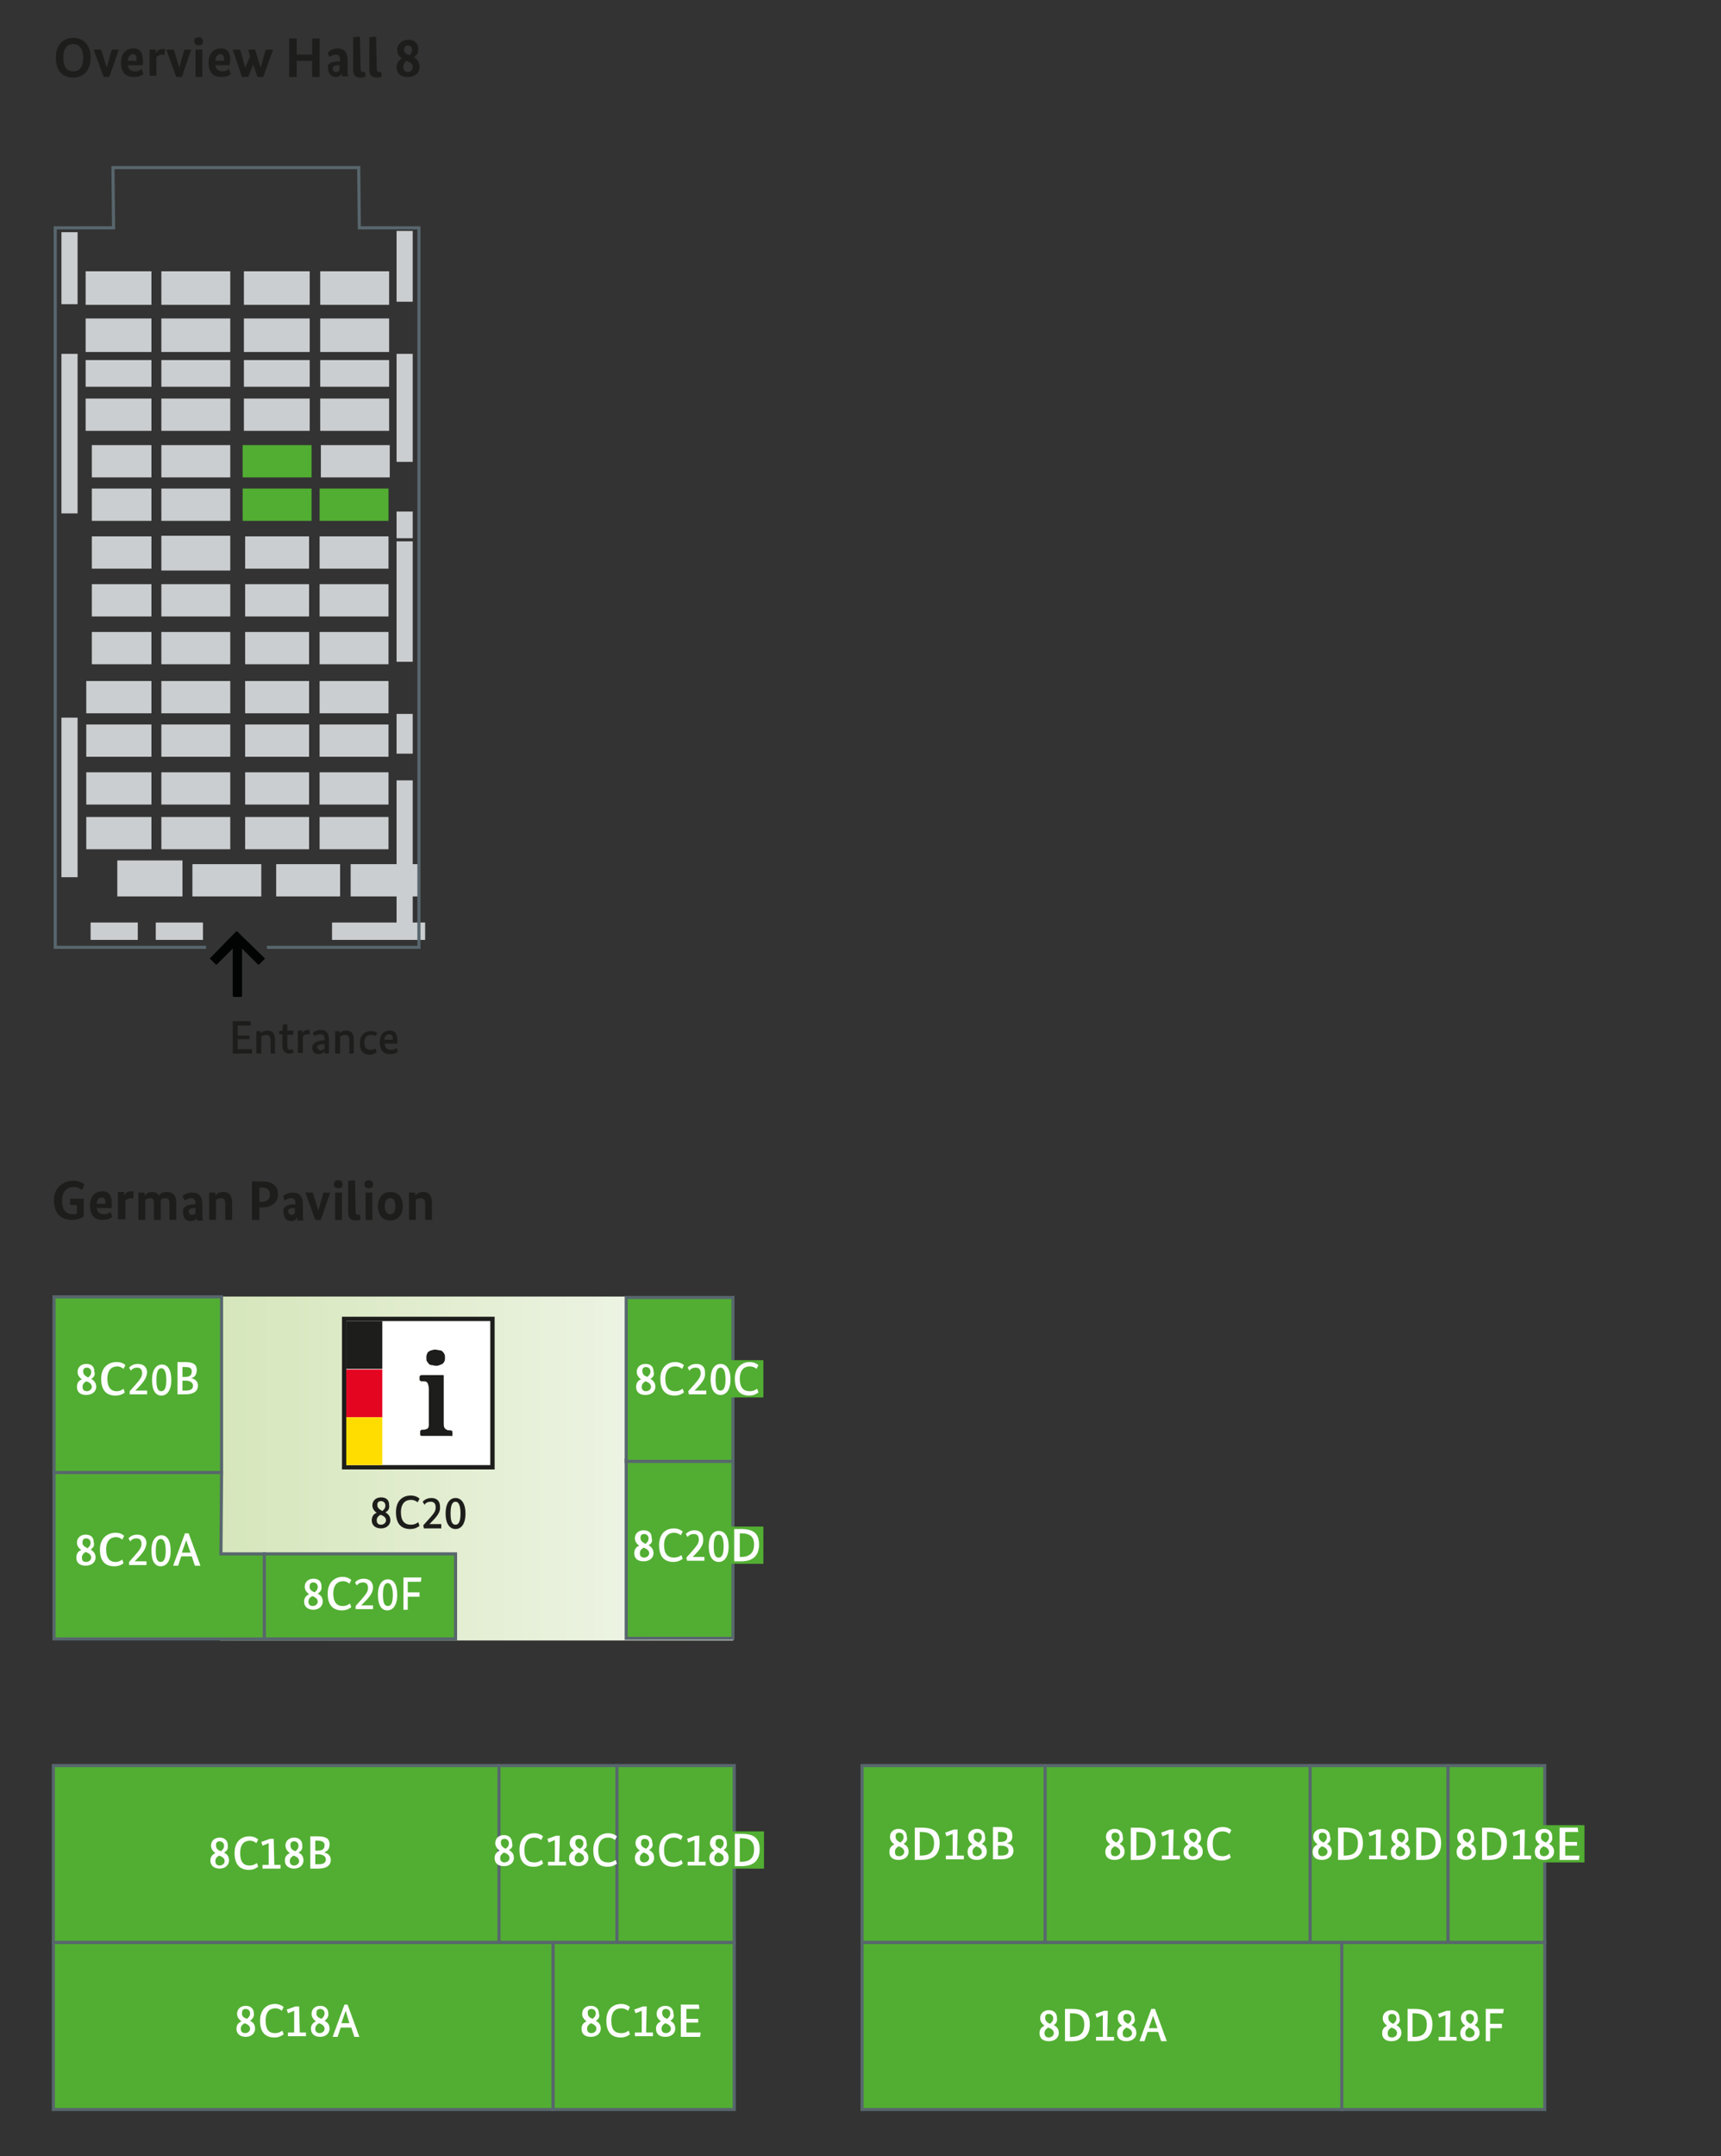 <?xml version="1.0" encoding="utf-8"?>
<!-- Generator: Adobe Illustrator 27.8.0, SVG Export Plug-In . SVG Version: 6.00 Build 0)  -->
<svg version="1.1" id="Ebene_1" xmlns="http://www.w3.org/2000/svg" xmlns:xlink="http://www.w3.org/1999/xlink" x="0px" y="0px"
	 viewBox="0 0 277.3 347.3" style="enable-background:new 0 0 277.3 347.3;" xml:space="preserve">
<rect x="0" y="0" width="277.3" height="347.3" fill="#333333" stroke="none"/>
<style type="text/css">
	.st0{fill:#52AE32;stroke:#58666D;stroke-width:0.5;}
	.st1{fill:url(#SVGID_1_);stroke:url(#SVGID_00000044152377444724092200000012219882166511304873_);stroke-width:0.5;}
	.st2{fill:#1D1D1B;}
	.st3{fill:#52AE32;}
	.st4{fill:#CBCED0;}
	.st5{fill:none;stroke:#58666D;stroke-width:0.5;}
	.st6{fill:#020303;}
	.st7{fill:#FFFFFF;}
	.st8{fill:#E40521;}
	.st9{fill:#FFDD00;}
</style>
<g id="floorplan">
	<rect x="80.2" y="284.4" class="st0" width="19.3" height="28.5"/>
	<rect x="99.4" y="284.4" class="st0" width="18.9" height="28.5"/>
	<rect x="138.9" y="284.4" class="st0" width="29.5" height="28.5"/>
	<rect x="168.4" y="284.4" class="st0" width="42.7" height="28.5"/>
	<rect x="233.3" y="284.4" class="st0" width="15.6" height="28.5"/>
	<rect x="211.1" y="284.4" class="st0" width="22.2" height="28.5"/>
	
		<linearGradient id="SVGID_1_" gradientUnits="userSpaceOnUse" x1="35.7" y1="728.41" x2="117.95" y2="728.41" gradientTransform="matrix(1 0 0 1 0 -491.89)">
		<stop  offset="0" style="stop-color:#D6E6BB"/>
		<stop  offset="0" style="stop-color:#D6E6BB"/>
		<stop  offset="1" style="stop-color:#F2F7ED"/>
	</linearGradient>
	
		<linearGradient id="SVGID_00000182488693193713303200000010712866853147469218_" gradientUnits="userSpaceOnUse" x1="35.45" y1="728.41" x2="118.2" y2="728.41" gradientTransform="matrix(1 0 0 1 0 -491.89)">
		<stop  offset="0" style="stop-color:#D6E6BB"/>
		<stop  offset="0" style="stop-color:#D6E6BB"/>
		<stop  offset="1" style="stop-color:#F2F7ED"/>
	</linearGradient>
	
		<rect x="35.7" y="209.1" style="fill:url(#SVGID_1_);stroke:url(#SVGID_00000182488693193713303200000010712866853147469218_);stroke-width:0.5;" width="82.2" height="54.9"/>
	<g>
		<path class="st2" d="M11.8,12.5c-1.7,0-2.8-1.1-2.8-3.2s1.2-3.2,2.8-3.2s2.8,1.1,2.8,3.2S13.4,12.5,11.8,12.5z M11.8,7.1
			c-1,0-1.6,0.7-1.6,2.2s0.6,2.2,1.6,2.2s1.6-0.7,1.6-2.2S12.7,7.1,11.8,7.1z"/>
		<path class="st2" d="M17.6,12.4h-0.9L15.1,8h1.2l0.9,2.9h0L18,8h1.1C19.2,8,17.6,12.4,17.6,12.4z"/>
		<path class="st2" d="M23,10.5h-2.4c0.1,0.7,0.5,1,1.2,1c0.6,0,0.9-0.3,1-0.4l0.3,0.8c-0.1,0.1-0.5,0.5-1.6,0.5c-1.2,0-2-0.7-2-2.3
			c0-1.6,0.9-2.3,2-2.3c1,0,1.5,0.6,1.5,1.8C23.1,10.1,23,10.3,23,10.5L23,10.5L23,10.5z M20.6,9.8H22V9.5c0-0.5-0.2-0.8-0.6-0.8
			C21,8.8,20.6,9.1,20.6,9.8L20.6,9.8L20.6,9.8z"/>
		<path class="st2" d="M26.5,8.9c0,0-0.1-0.1-0.3-0.1c-0.5,0-0.8,0.2-1,0.4v3h-1.1V8h1v0.6h0c0.2-0.4,0.5-0.7,1.1-0.7
			c0.2,0,0.3,0,0.4,0L26.5,8.9L26.5,8.9L26.5,8.9z"/>
		<path class="st2" d="M29.3,12.4h-0.9L26.8,8H28l0.9,2.9h0L29.7,8h1.1C30.8,8,29.3,12.4,29.3,12.4z"/>
		<path class="st2" d="M32,7.3c-0.4,0-0.7-0.2-0.7-0.7S31.6,6,32,6c0.4,0,0.7,0.2,0.7,0.7S32.4,7.3,32,7.3z M32.6,12.4h-1.1V8h1.1
			V12.4z"/>
		<path class="st2" d="M37,10.5h-2.3c0.1,0.7,0.5,1,1.2,1c0.6,0,0.9-0.3,1-0.4l0.3,0.8c-0.1,0.1-0.5,0.5-1.6,0.5c-1.2,0-2-0.7-2-2.3
			c0-1.6,0.9-2.3,2-2.3c1,0,1.5,0.6,1.5,1.8C37.1,10.1,37,10.3,37,10.5L37,10.5L37,10.5z M34.7,9.8h1.4V9.5c0-0.5-0.2-0.8-0.6-0.8
			C35,8.8,34.7,9.1,34.7,9.8L34.7,9.8L34.7,9.8z"/>
		<path class="st2" d="M42.4,12.4h-0.9l-0.7-2h0l-0.8,2H39L37.5,8h1.2l0.8,2.9h0l0.8-1.8L40,8h1.1l0.9,2.9h0L42.8,8H44L42.4,12.4
			L42.4,12.4L42.4,12.4z"/>
		<path class="st2" d="M51.5,12.4h-1.2V9.8h-2.5v2.6h-1.2V6.2h1.2v2.6h2.5V6.2h1.2V12.4z"/>
		<path class="st2" d="M54.6,9.9h0.2V9.7c0-0.6-0.2-0.9-0.7-0.9c-0.5,0-0.9,0.3-1,0.4l-0.3-0.7c0.2-0.2,0.7-0.7,1.6-0.7
			c1,0,1.6,0.6,1.6,1.8v1.5c0,0.5,0,0.9,0.1,1.2h-1c0-0.1,0-0.3,0-0.5h0c-0.2,0.3-0.4,0.6-1,0.6c-0.7,0-1.2-0.5-1.2-1.3
			C52.5,10.3,53.4,9.9,54.6,9.9L54.6,9.9L54.6,9.9z M54.1,11.6c0.3,0,0.5-0.1,0.6-0.3v-0.8h-0.2c-0.6,0-0.9,0.2-0.9,0.5
			C53.6,11.4,53.8,11.6,54.1,11.6z"/>
		<path class="st2" d="M58.1,11c0,0.4,0.1,0.6,0.4,0.6c0.2,0,0.3,0,0.3-0.1l0.1,0.8c-0.1,0.1-0.3,0.2-0.8,0.2
			c-0.7,0-1.2-0.3-1.2-1.3V6l1.1-0.1L58.1,11L58.1,11L58.1,11z"/>
		<path class="st2" d="M60.7,11c0,0.4,0.1,0.6,0.4,0.6c0.2,0,0.3,0,0.3-0.1l0.1,0.8c-0.1,0.1-0.3,0.2-0.8,0.2
			c-0.7,0-1.2-0.3-1.2-1.3V6l1.1-0.1L60.7,11L60.7,11L60.7,11z"/>
		<path class="st2" d="M66.7,9.2L66.7,9.2c0.6,0.4,0.9,0.8,0.9,1.6c0,0.9-0.7,1.6-1.9,1.6s-1.8-0.6-1.8-1.6c0-0.8,0.5-1.2,0.9-1.4v0
			C64.3,9.1,64,8.7,64,8c0-0.9,0.8-1.6,1.8-1.6S67.4,7,67.4,8C67.4,8.7,67,9,66.7,9.2L66.7,9.2L66.7,9.2z M65.7,11.6
			c0.5,0,0.8-0.3,0.8-0.8s-0.3-0.7-1-1h0c-0.3,0.2-0.5,0.5-0.5,0.9C64.9,11.2,65.2,11.6,65.7,11.6L65.7,11.6z M66,8.9
			c0.2-0.2,0.4-0.5,0.4-0.9c0-0.4-0.3-0.7-0.7-0.7S65.1,7.6,65.1,8C65.1,8.5,65.4,8.7,66,8.9z"/>
	</g>
	<rect x="39.1" y="71.7" class="st3" width="11.1" height="5.2"/>
	<rect x="51.7" y="71.7" class="st4" width="11.1" height="5.2"/>
	<rect x="39.1" y="78.7" class="st3" width="11.1" height="5.2"/>
	<rect x="26" y="78.7" class="st4" width="11.1" height="5.2"/>
	<rect x="14.8" y="78.7" class="st4" width="9.6" height="5.2"/>
	<rect x="26" y="94.1" class="st4" width="11.1" height="5.2"/>
	<rect x="14.8" y="94.1" class="st4" width="9.6" height="5.2"/>
	<rect x="51.5" y="94.1" class="st4" width="11.1" height="5.2"/>
	<rect x="39.5" y="94.1" class="st4" width="10.3" height="5.2"/>
	<rect x="51.5" y="86.4" class="st4" width="11.1" height="5.2"/>
	<rect x="39.5" y="86.4" class="st4" width="10.3" height="5.2"/>
	<rect x="51.5" y="101.8" class="st4" width="11.1" height="5.2"/>
	<rect x="39.5" y="101.8" class="st4" width="10.3" height="5.2"/>
	<rect x="51.5" y="109.7" class="st4" width="11.1" height="5.2"/>
	<rect x="39.5" y="109.7" class="st4" width="10.3" height="5.2"/>
	<rect x="51.5" y="116.7" class="st4" width="11.1" height="5.2"/>
	<rect x="39.5" y="116.7" class="st4" width="10.3" height="5.2"/>
	<rect x="51.5" y="124.4" class="st4" width="11.1" height="5.2"/>
	<rect x="39.5" y="124.4" class="st4" width="10.3" height="5.2"/>
	<rect x="51.5" y="131.6" class="st4" width="11.1" height="5.2"/>
	<rect x="39.5" y="131.6" class="st4" width="10.3" height="5.2"/>
	<rect x="56.5" y="139.2" class="st4" width="11.1" height="5.2"/>
	<rect x="44.5" y="139.2" class="st4" width="10.3" height="5.2"/>
	<rect x="26" y="101.8" class="st4" width="11.1" height="5.2"/>
	<rect x="14.8" y="101.8" class="st4" width="9.6" height="5.2"/>
	<rect x="26" y="109.7" class="st4" width="11.1" height="5.2"/>
	<rect x="13.9" y="109.7" class="st4" width="10.5" height="5.2"/>
	<rect x="26" y="116.7" class="st4" width="11.1" height="5.2"/>
	<rect x="13.9" y="116.7" class="st4" width="10.5" height="5.2"/>
	<rect x="26" y="124.4" class="st4" width="11.1" height="5.2"/>
	<rect x="13.9" y="124.4" class="st4" width="10.5" height="5.2"/>
	<rect x="26" y="131.6" class="st4" width="11.1" height="5.2"/>
	<rect x="13.9" y="131.6" class="st4" width="10.5" height="5.2"/>
	<rect x="31" y="139.2" class="st4" width="11.1" height="5.2"/>
	<rect x="18.9" y="138.6" class="st4" width="10.5" height="5.8"/>
	<rect x="26" y="86.3" class="st4" width="11.1" height="5.6"/>
	<rect x="14.8" y="86.4" class="st4" width="9.6" height="5.2"/>
	<rect x="26" y="71.7" class="st4" width="11.1" height="5.2"/>
	<rect x="14.8" y="71.7" class="st4" width="9.6" height="5.2"/>
	<rect x="26" y="64.2" class="st4" width="11.1" height="5.2"/>
	<rect x="13.8" y="64.2" class="st4" width="10.6" height="5.2"/>
	<rect x="26" y="58" class="st4" width="11.1" height="4.3"/>
	<rect x="13.8" y="58" class="st4" width="10.6" height="4.3"/>
	<rect x="26" y="51.3" class="st4" width="11.1" height="5.4"/>
	<rect x="13.8" y="51.3" class="st4" width="10.6" height="5.4"/>
	<rect x="26" y="43.7" class="st4" width="11.1" height="5.4"/>
	<rect x="13.8" y="43.7" class="st4" width="10.6" height="5.4"/>
	<rect x="51.6" y="64.2" class="st4" width="11.1" height="5.2"/>
	<rect x="39.3" y="64.2" class="st4" width="10.6" height="5.2"/>
	<rect x="51.6" y="58" class="st4" width="11.1" height="4.3"/>
	<rect x="39.3" y="58" class="st4" width="10.6" height="4.3"/>
	<rect x="51.6" y="51.3" class="st4" width="11.1" height="5.4"/>
	<rect x="39.3" y="51.3" class="st4" width="10.6" height="5.4"/>
	<rect x="51.6" y="43.7" class="st4" width="11.1" height="5.4"/>
	<rect x="63.9" y="37.2" class="st4" width="2.6" height="11.4"/>
	<rect x="63.9" y="57" class="st4" width="2.6" height="17.4"/>
	<rect x="63.9" y="82.4" class="st4" width="2.6" height="4.3"/>
	<rect x="63.9" y="87.2" class="st4" width="2.6" height="19.4"/>
	<rect x="63.9" y="115" class="st4" width="2.6" height="6.4"/>
	<rect x="63.9" y="125.7" class="st4" width="2.6" height="23.1"/>
	<rect x="9.9" y="115.6" class="st4" width="2.6" height="25.7"/>
	<rect x="9.9" y="57" class="st4" width="2.6" height="25.7"/>
	<rect x="9.9" y="37.4" class="st4" width="2.6" height="11.6"/>
	<rect x="53.5" y="148.6" class="st4" width="15" height="2.8"/>
	<rect x="25.1" y="148.6" class="st4" width="7.6" height="2.8"/>
	<rect x="14.6" y="148.6" class="st4" width="7.6" height="2.8"/>
	<rect x="39.3" y="43.7" class="st4" width="10.6" height="5.4"/>
	<rect x="51.5" y="78.7" class="st3" width="11.1" height="5.2"/>
	<polyline class="st5" points="33.2,152.6 8.9,152.6 8.9,36.7 18.3,36.7 18.2,27 57.8,27 57.9,36.7 67.5,36.7 67.5,152.6 43,152.6 	
		"/>
	<g>
		<path class="st2" d="M40.4,165.2h-2.1v1.6h1.9v0.6h-1.9v1.6h2.3l0,0.7h-3.1v-5.2h2.9L40.4,165.2L40.4,165.2L40.4,165.2z"/>
		<path class="st2" d="M43.6,169.7v-2.1c0-0.6-0.2-0.9-0.7-0.9c-0.4,0-0.7,0.2-0.8,0.3v2.7h-0.8v-3.6h0.7v0.4h0
			c0.1-0.2,0.5-0.5,1.1-0.5c0.8,0,1.2,0.5,1.2,1.4v2.3L43.6,169.7L43.6,169.7L43.6,169.7z"/>
		<path class="st2" d="M47.2,166.7h-0.9v1.7c0,0.5,0.1,0.7,0.5,0.7c0.2,0,0.3-0.1,0.4-0.1l0.1,0.6c-0.1,0-0.3,0.1-0.7,0.1
			c-0.7,0-1.1-0.4-1.1-1.3v-1.8h-0.5v-0.5l0.5-0.1l0.1-1h0.7v1h1L47.2,166.7L47.2,166.7L47.2,166.7z"/>
		<path class="st2" d="M49.9,166.7c0,0-0.1-0.1-0.3-0.1c-0.5,0-0.7,0.2-0.8,0.4v2.6H48v-3.6h0.7v0.5h0c0.1-0.3,0.4-0.6,0.9-0.6
			c0.1,0,0.2,0,0.3,0L49.9,166.7L49.9,166.7L49.9,166.7z"/>
		<path class="st2" d="M52.1,167.6h0.2v-0.2c0-0.6-0.2-0.8-0.7-0.8s-0.7,0.2-0.9,0.3l-0.3-0.5c0.2-0.2,0.6-0.5,1.3-0.5
			c0.8,0,1.3,0.5,1.3,1.5v1.4c0,0.4,0,0.7,0,0.9h-0.7c0-0.1,0-0.2,0-0.4h0c-0.1,0.2-0.4,0.5-1,0.5c-0.6,0-1-0.4-1-1.1
			C50.4,168,51.1,167.6,52.1,167.6z M51.6,169.2c0.4,0,0.6-0.2,0.7-0.3v-0.7l-0.3,0c-0.6,0-0.9,0.2-0.9,0.5
			C51.2,169,51.4,169.2,51.6,169.2L51.6,169.2L51.6,169.2z"/>
		<path class="st2" d="M56.3,169.7v-2.1c0-0.6-0.2-0.9-0.7-0.9c-0.4,0-0.7,0.2-0.8,0.3v2.7h-0.8v-3.6h0.7v0.4h0
			c0.1-0.2,0.5-0.5,1.1-0.5c0.8,0,1.2,0.5,1.2,1.4v2.3L56.3,169.7L56.3,169.7L56.3,169.7z"/>
		<path class="st2" d="M60.5,166.9c-0.1-0.1-0.3-0.2-0.7-0.2c-0.6,0-1.1,0.3-1.1,1.2c0,0.9,0.4,1.2,1,1.2c0.4,0,0.6-0.1,0.8-0.2
			l0.2,0.6c-0.2,0.1-0.5,0.4-1.1,0.4c-1,0-1.6-0.5-1.6-1.9s0.9-1.9,1.8-1.9c0.6,0,0.9,0.2,1,0.3L60.5,166.9
			C60.5,166.9,60.5,166.9,60.5,166.9z"/>
		<path class="st2" d="M64,168.1h-2c0,0.7,0.4,1,1,1c0.5,0,0.8-0.2,0.9-0.3l0.2,0.6c-0.1,0.1-0.4,0.4-1.3,0.4c-1,0-1.6-0.6-1.6-1.9
			c0-1.3,0.7-1.9,1.6-1.9c0.8,0,1.2,0.5,1.2,1.4C64.1,167.7,64,167.9,64,168.1L64,168.1L64,168.1z M61.9,167.5h1.4v-0.2
			c0-0.4-0.2-0.7-0.6-0.7C62.3,166.6,62,166.9,61.9,167.5L61.9,167.5L61.9,167.5z"/>
	</g>
	<path class="st6" d="M39.1,150.9L39.1,150.9l-0.8-0.8c-0.1-0.1-0.2-0.1-0.3,0l-0.8,0.8l-3.3,3.4c-0.1,0.1-0.1,0.2,0,0.2l0,0
		l0.8,0.8c0.1,0.1,0.2,0.1,0.3,0l0,0l2.5-2.5v7.6c0,0.1,0.1,0.2,0.2,0.2h1.1c0.1,0,0.2-0.1,0.2-0.2v-7.6l2.5,2.5
		c0.1,0.1,0.2,0.1,0.3,0l0,0l0.8-0.8c0.1-0.1,0.1-0.2,0-0.2l0,0L39.1,150.9z"/>
	<g>
		<path class="st2" d="M11.8,190.2c1.1,0,1.7,0.5,1.8,0.6l-0.4,0.9c-0.2-0.1-0.6-0.5-1.3-0.5c-1,0-1.9,0.6-1.9,2.2s0.7,2.2,1.8,2.2
			c0.2,0,0.5,0,0.6-0.1v-1.4h-1.1v-1h2.2v2.8c-0.2,0.2-0.8,0.6-1.9,0.6c-1.7,0-2.9-0.9-2.9-3.2C8.7,191.2,10.3,190.2,11.8,190.2
			L11.8,190.2L11.8,190.2z"/>
		<path class="st2" d="M18,194.6h-2.4c0.1,0.7,0.5,1,1.2,1c0.6,0,0.9-0.3,1-0.4l0.3,0.8c-0.1,0.1-0.5,0.5-1.6,0.5
			c-1.2,0-2-0.7-2-2.3c0-1.6,0.9-2.3,2-2.3c1,0,1.5,0.6,1.5,1.8C18,194.2,18,194.4,18,194.6L18,194.6L18,194.6z M15.6,193.9H17v-0.2
			c0-0.5-0.2-0.8-0.6-0.8C15.9,192.9,15.6,193.2,15.6,193.9L15.6,193.9L15.6,193.9z"/>
		<path class="st2" d="M21.5,193.1c0,0-0.1-0.1-0.3-0.1c-0.5,0-0.8,0.2-1,0.4v3H19v-4.4h1v0.6h0c0.2-0.4,0.5-0.7,1.1-0.7
			c0.2,0,0.3,0,0.4,0L21.5,193.1L21.5,193.1L21.5,193.1z"/>
		<path class="st2" d="M24.8,196.5v-2.6c0-0.7-0.2-0.9-0.6-0.9c-0.3,0-0.6,0.1-0.8,0.3v3.2h-1.1v-4.4h1v0.5h0
			c0.2-0.2,0.5-0.6,1.2-0.6c0.5,0,0.9,0.2,1.1,0.6c0.2-0.3,0.6-0.6,1.3-0.6c1,0,1.5,0.6,1.5,1.7v2.8h-1.1v-2.6
			c0-0.7-0.2-0.9-0.7-0.9c-0.3,0-0.6,0.1-0.7,0.3c0,0.1,0,0.3,0,0.4v2.8L24.8,196.5L24.8,196.5z"/>
		<path class="st2" d="M31.3,194h0.2v-0.1c0-0.6-0.2-0.9-0.7-0.9c-0.5,0-0.9,0.3-1,0.4l-0.4-0.7c0.2-0.2,0.7-0.6,1.6-0.6
			c1,0,1.6,0.6,1.6,1.8v1.5c0,0.5,0,0.9,0.1,1.2h-1c0-0.1,0-0.3,0-0.5h0c-0.1,0.3-0.4,0.6-1,0.6c-0.7,0-1.2-0.5-1.2-1.3
			C29.3,194.4,30.2,194,31.3,194L31.3,194L31.3,194z M30.9,195.7c0.3,0,0.5-0.1,0.6-0.3v-0.8h-0.2c-0.6,0-0.9,0.2-0.9,0.5
			C30.4,195.5,30.6,195.7,30.9,195.7L30.9,195.7L30.9,195.7z"/>
		<path class="st2" d="M36.3,196.5v-2.6c0-0.6-0.2-0.9-0.7-0.9c-0.4,0-0.6,0.1-0.8,0.3v3.2h-1.1v-4.4h1v0.5h0
			c0.2-0.2,0.5-0.6,1.3-0.6c0.9,0,1.4,0.6,1.4,1.7v2.8L36.3,196.5L36.3,196.5z"/>
		<path class="st2" d="M42.1,194.5h-0.3v2h-1.2v-6.2h1.6c1.8,0,2.6,0.8,2.6,2.1S43.8,194.5,42.1,194.5z M42.2,191.3h-0.4v2.3h0.3
			c0.9,0,1.4-0.4,1.4-1.2C43.5,191.7,43.1,191.3,42.2,191.3z"/>
		<path class="st2" d="M47.4,194h0.2v-0.1c0-0.6-0.2-0.9-0.7-0.9c-0.5,0-0.9,0.3-1,0.4l-0.3-0.7c0.2-0.2,0.7-0.6,1.6-0.6
			c1,0,1.6,0.6,1.6,1.8v1.5c0,0.5,0,0.9,0.1,1.2h-1c0-0.1,0-0.3,0-0.5h0c-0.2,0.3-0.4,0.6-1,0.6c-0.7,0-1.2-0.5-1.2-1.3
			C45.4,194.4,46.3,194,47.4,194L47.4,194L47.4,194z M46.9,195.7c0.3,0,0.5-0.1,0.6-0.3v-0.8h-0.2c-0.6,0-0.9,0.2-0.9,0.5
			C46.5,195.5,46.7,195.7,46.9,195.7L46.9,195.7L46.9,195.7z"/>
		<path class="st2" d="M51.7,196.5h-0.9l-1.6-4.4h1.2l0.9,2.9h0l0.8-2.9h1.1L51.7,196.5z"/>
		<path class="st2" d="M54.5,191.4c-0.4,0-0.7-0.2-0.7-0.6s0.3-0.7,0.7-0.7s0.7,0.2,0.7,0.7S54.9,191.4,54.5,191.4z M55.1,196.5
			h-1.1v-4.4h1.1V196.5z"/>
		<path class="st2" d="M57.3,195.1c0,0.4,0.1,0.6,0.4,0.6c0.2,0,0.3,0,0.3-0.1l0.1,0.8c-0.1,0.1-0.3,0.2-0.8,0.2
			c-0.7,0-1.2-0.3-1.2-1.3v-5.1l1.1-0.1L57.3,195.1L57.3,195.1L57.3,195.1z"/>
		<path class="st2" d="M59.4,191.4c-0.4,0-0.7-0.2-0.7-0.6s0.3-0.7,0.7-0.7s0.7,0.2,0.7,0.7S59.8,191.4,59.4,191.4z M60,196.5h-1.1
			v-4.4H60V196.5z"/>
		<path class="st2" d="M62.9,196.6c-1.1,0-2-0.7-2-2.3s1-2.3,2-2.3c1.1,0,2,0.7,2,2.3S63.9,196.6,62.9,196.6z M62.9,193
			c-0.5,0-0.9,0.4-0.9,1.3s0.4,1.3,0.9,1.3s0.8-0.4,0.8-1.3S63.4,193,62.9,193z"/>
		<path class="st2" d="M68.5,196.5v-2.6c0-0.6-0.2-0.9-0.7-0.9c-0.4,0-0.6,0.1-0.8,0.3v3.2h-1.1v-4.4h1v0.5h0
			c0.2-0.2,0.6-0.6,1.3-0.6c0.9,0,1.4,0.6,1.4,1.7v2.8L68.5,196.5L68.5,196.5z"/>
	</g>
	<rect x="102.1" y="295" class="st3" width="21" height="6"/>
	<rect x="234.3" y="294" class="st3" width="21" height="6"/>
	<rect x="8.7" y="208.9" class="st0" width="27" height="28.4"/>
	<polygon class="st0" points="8.7,237.2 35.7,237.2 35.6,250.3 42.6,250.3 42.6,264 8.7,264 	"/>
	<rect x="100.9" y="235.2" class="st0" width="17.2" height="28.7"/>
	<rect x="100.9" y="209" class="st0" width="17.2" height="26.4"/>
	<rect x="42.6" y="250.3" class="st0" width="30.8" height="13.7"/>
	<rect x="8.6" y="284.4" class="st0" width="71.8" height="28.5"/>
	<rect x="138.9" y="312.9" class="st0" width="77.4" height="26.9"/>
	<rect x="216.2" y="312.9" class="st0" width="32.7" height="26.9"/>
	<rect x="89.1" y="312.9" class="st0" width="29.2" height="26.9"/>
	<rect x="8.6" y="312.9" class="st0" width="80.5" height="26.9"/>
	<rect x="102" y="219.1" class="st3" width="21" height="6"/>
	<rect x="102" y="245.9" class="st3" width="21" height="6"/>
</g>
<g id="standnummern">
	<g>
		<path class="st7" d="M14.7,222.1L14.7,222.1c0.5,0.3,0.8,0.7,0.8,1.3c0,0.7-0.6,1.3-1.6,1.3s-1.5-0.5-1.5-1.3
			c0-0.7,0.4-1.1,0.8-1.2l0,0c-0.4-0.3-0.7-0.7-0.7-1.2c0-0.8,0.6-1.3,1.4-1.3s1.3,0.4,1.3,1.2C15.4,221.5,15.1,221.9,14.7,222.1
			L14.7,222.1L14.7,222.1z M14,224.1c0.4,0,0.8-0.3,0.8-0.7s-0.3-0.7-0.9-0.9c0,0,0,0,0,0c-0.3,0.2-0.6,0.4-0.6,0.9
			S13.6,224.1,14,224.1L14,224.1L14,224.1z M14.2,221.9c0.2-0.2,0.5-0.4,0.5-0.9c0-0.4-0.3-0.7-0.7-0.7c-0.4,0-0.6,0.2-0.6,0.6
			C13.4,221.4,13.7,221.6,14.2,221.9z"/>
		<path class="st7" d="M18.8,219.4c0.9,0,1.3,0.4,1.4,0.5l-0.3,0.6c-0.1-0.1-0.5-0.4-1-0.4c-0.9,0-1.6,0.6-1.6,2s0.6,2,1.5,2
			c0.6,0,1-0.3,1.1-0.4l0.2,0.6c-0.1,0.1-0.6,0.5-1.5,0.5c-1.4,0-2.3-0.8-2.3-2.7S17.5,219.4,18.8,219.4L18.8,219.4L18.8,219.4z"/>
		<path class="st7" d="M21.8,224L21.8,224l1.9,0v0.6h-2.8l0-0.5c1.6-1.8,2-2.2,2-2.9c0-0.5-0.2-0.9-0.8-0.9s-0.9,0.3-1,0.5l-0.3-0.5
			c0.2-0.2,0.6-0.6,1.4-0.6c0.9,0,1.5,0.5,1.5,1.4C23.6,222.1,23,222.8,21.8,224L21.8,224L21.8,224z"/>
		<path class="st7" d="M26,224.8c-0.9,0-1.5-0.8-1.5-2.5s0.7-2.5,1.6-2.5s1.5,0.8,1.5,2.5S26.9,224.8,26,224.8z M26,220.4
			c-0.5,0-0.8,0.5-0.8,1.9s0.3,1.8,0.8,1.8s0.8-0.5,0.8-1.8S26.5,220.4,26,220.4z"/>
		<path class="st7" d="M30.8,222L30.8,222c0.6,0.1,1.1,0.5,1.1,1.2c0,0.8-0.6,1.4-2,1.4h-1.3v-5.2h1.2c1.5,0,1.9,0.5,1.9,1.3
			C31.7,221.6,31.2,221.9,30.8,222L30.8,222L30.8,222z M29.8,220.2h-0.4v1.6h0.4c0.8,0,1.1-0.3,1.1-0.9
			C30.9,220.4,30.6,220.2,29.8,220.2z M29.9,222.4h-0.5v1.6h0.5c0.9,0,1.2-0.3,1.2-0.8S30.6,222.4,29.9,222.4L29.9,222.4L29.9,222.4
			z"/>
	</g>
	<g>
		<path class="st7" d="M14.6,249.6L14.6,249.6c0.5,0.3,0.8,0.7,0.8,1.3c0,0.7-0.6,1.3-1.6,1.3s-1.5-0.5-1.5-1.3
			c0-0.7,0.4-1.1,0.8-1.2l0,0c-0.4-0.3-0.7-0.7-0.7-1.2c0-0.8,0.6-1.3,1.4-1.3s1.3,0.4,1.3,1.2C15.3,249.1,14.9,249.4,14.6,249.6
			L14.6,249.6L14.6,249.6z M13.9,251.6c0.4,0,0.8-0.3,0.8-0.7s-0.3-0.7-0.9-0.9c0,0,0,0,0,0c-0.3,0.2-0.6,0.4-0.6,0.9
			S13.4,251.6,13.9,251.6L13.9,251.6L13.9,251.6z M14.1,249.4c0.2-0.2,0.5-0.4,0.5-0.9c0-0.4-0.3-0.7-0.7-0.7
			c-0.4,0-0.6,0.2-0.6,0.6C13.2,248.9,13.6,249.1,14.1,249.4z"/>
		<path class="st7" d="M18.6,246.9c0.9,0,1.3,0.4,1.4,0.5l-0.3,0.6c-0.1-0.1-0.5-0.4-1-0.4c-0.9,0-1.6,0.6-1.6,2s0.6,2,1.5,2
			c0.6,0,1-0.3,1.1-0.4l0.2,0.6c-0.1,0.1-0.6,0.5-1.5,0.5c-1.4,0-2.3-0.8-2.3-2.7S17.4,246.9,18.6,246.9L18.6,246.9L18.6,246.9z"/>
		<path class="st7" d="M21.7,251.5L21.7,251.5l1.9,0v0.6h-2.8l0-0.5c1.6-1.8,2-2.2,2-2.9c0-0.5-0.2-0.9-0.8-0.9s-0.9,0.3-1,0.5
			l-0.3-0.5c0.2-0.2,0.6-0.6,1.4-0.6c0.9,0,1.5,0.5,1.5,1.4C23.5,249.6,22.9,250.3,21.7,251.5L21.7,251.5L21.7,251.5z"/>
		<path class="st7" d="M25.9,252.3c-0.9,0-1.5-0.8-1.5-2.5s0.7-2.5,1.6-2.5s1.5,0.8,1.5,2.5S26.8,252.3,25.9,252.3z M25.9,247.9
			c-0.5,0-0.8,0.5-0.8,1.9s0.3,1.8,0.8,1.8s0.8-0.5,0.8-1.8S26.4,247.9,25.9,247.9z"/>
		<path class="st7" d="M31.4,252.2l-0.5-1.5h-1.7l-0.5,1.5h-0.8l1.9-5.2h0.6l1.9,5.2H31.4z M30,248.1L30,248.1l-0.7,2h1.4L30,248.1
			L30,248.1z"/>
	</g>
	<g>
		<path class="st7" d="M51.2,256.7L51.2,256.7c0.5,0.3,0.8,0.6,0.8,1.3c0,0.7-0.6,1.3-1.5,1.3s-1.5-0.5-1.5-1.3c0-0.7,0.4-1,0.8-1.2
			l0,0c-0.4-0.3-0.7-0.7-0.7-1.2c0-0.8,0.6-1.3,1.4-1.3s1.3,0.4,1.3,1.2C51.9,256.2,51.5,256.5,51.2,256.7L51.2,256.7L51.2,256.7z
			 M50.4,258.7c0.4,0,0.8-0.3,0.8-0.7s-0.3-0.7-0.9-0.9c0,0,0,0,0,0c-0.3,0.2-0.6,0.4-0.6,0.9S50,258.7,50.4,258.7L50.4,258.7
			L50.4,258.7z M50.7,256.5c0.2-0.2,0.5-0.4,0.5-0.9c0-0.4-0.3-0.7-0.7-0.7c-0.4,0-0.6,0.2-0.6,0.6C49.8,256,50.2,256.3,50.7,256.5z
			"/>
		<path class="st7" d="M55.2,254c0.8,0,1.3,0.4,1.4,0.5l-0.3,0.6c-0.1-0.1-0.5-0.4-1-0.4c-0.9,0-1.6,0.6-1.6,2c0,1.4,0.6,2,1.5,2
			c0.7,0,1-0.3,1.2-0.4l0.2,0.6c-0.2,0.1-0.6,0.5-1.5,0.5c-1.4,0-2.3-0.8-2.3-2.7S54,254,55.2,254L55.2,254L55.2,254z"/>
		<path class="st7" d="M58.2,258.6L58.2,258.6l1.9,0v0.6h-2.8l0-0.5c1.6-1.8,2-2.2,2-2.9c0-0.5-0.2-0.9-0.8-0.9s-0.9,0.3-1,0.5
			l-0.3-0.5c0.2-0.2,0.6-0.6,1.4-0.6c0.9,0,1.5,0.5,1.5,1.4C60.1,256.7,59.4,257.4,58.2,258.6L58.2,258.6L58.2,258.6z"/>
		<path class="st7" d="M62.4,259.4c-0.9,0-1.5-0.8-1.5-2.5s0.7-2.5,1.6-2.5s1.5,0.8,1.5,2.5C64,258.6,63.3,259.4,62.4,259.4z
			 M62.5,255c-0.5,0-0.8,0.5-0.8,1.9c0,1.4,0.3,1.8,0.8,1.8s0.8-0.5,0.8-1.8S62.9,255,62.5,255z"/>
		<path class="st7" d="M65,259.3v-5.2h2.9l-0.1,0.7h-2.1v1.7h1.9v0.7h-1.9v2.1H65z"/>
	</g>
	<g>
		<path class="st7" d="M36.1,298.4L36.1,298.4c0.5,0.3,0.8,0.6,0.8,1.3c0,0.7-0.6,1.3-1.5,1.3s-1.5-0.5-1.5-1.3c0-0.7,0.4-1,0.8-1.2
			l0,0c-0.4-0.3-0.7-0.7-0.7-1.2c0-0.8,0.6-1.3,1.4-1.3s1.3,0.5,1.3,1.2C36.8,297.9,36.5,298.2,36.1,298.4L36.1,298.4L36.1,298.4z
			 M35.4,300.5c0.4,0,0.8-0.3,0.8-0.7s-0.3-0.7-0.9-0.9c0,0,0,0,0,0c-0.3,0.2-0.6,0.4-0.6,0.9S35,300.5,35.4,300.5L35.4,300.5
			L35.4,300.5z M35.6,298.2c0.2-0.2,0.5-0.4,0.5-0.9c0-0.4-0.3-0.7-0.7-0.7c-0.4,0-0.6,0.2-0.6,0.6C34.8,297.8,35.1,298,35.6,298.2z
			"/>
		<path class="st7" d="M40.2,295.8c0.8,0,1.3,0.4,1.4,0.5l-0.3,0.6c-0.1-0.1-0.5-0.4-1-0.4c-0.9,0-1.6,0.5-1.6,2s0.6,2,1.5,2
			c0.7,0,1-0.3,1.2-0.4l0.2,0.6c-0.2,0.1-0.6,0.5-1.5,0.5c-1.4,0-2.3-0.8-2.3-2.7S38.9,295.8,40.2,295.8L40.2,295.8L40.2,295.8z"/>
		<path class="st7" d="M44.2,300.4h1v0.6h-2.9v-0.6h1v-3.5l-1,0.4l-0.2-0.6l1.4-0.5h0.6L44.2,300.4L44.2,300.4L44.2,300.4z"/>
		<path class="st7" d="M48.1,298.4L48.1,298.4c0.5,0.3,0.8,0.6,0.8,1.3c0,0.7-0.6,1.3-1.5,1.3s-1.5-0.5-1.5-1.3c0-0.7,0.4-1,0.8-1.2
			l0,0c-0.4-0.3-0.7-0.7-0.7-1.2c0-0.8,0.6-1.3,1.4-1.3s1.3,0.5,1.3,1.2C48.8,297.9,48.5,298.2,48.1,298.4L48.1,298.4L48.1,298.4z
			 M47.4,300.5c0.4,0,0.8-0.3,0.8-0.7s-0.3-0.7-0.9-0.9c0,0,0,0,0,0c-0.3,0.2-0.6,0.4-0.6,0.9S47,300.5,47.4,300.5L47.4,300.5
			L47.4,300.5z M47.6,298.2c0.2-0.2,0.5-0.4,0.5-0.9c0-0.4-0.3-0.7-0.7-0.7c-0.4,0-0.6,0.2-0.6,0.6C46.8,297.8,47.1,298,47.6,298.2z
			"/>
		<path class="st7" d="M52.2,298.4L52.2,298.4c0.6,0.1,1.1,0.5,1.1,1.2c0,0.8-0.6,1.4-2,1.4H50v-5.2h1.2c1.5,0,1.9,0.5,1.9,1.3
			C53.1,297.9,52.7,298.2,52.2,298.4L52.2,298.4L52.2,298.4z M51.2,296.5h-0.4v1.6h0.4c0.8,0,1.1-0.3,1.1-0.9
			C52.3,296.8,52,296.5,51.2,296.5z M51.3,298.7h-0.5v1.6h0.5c0.9,0,1.2-0.3,1.2-0.8S52,298.7,51.3,298.7
			C51.3,298.7,51.3,298.7,51.3,298.7z"/>
	</g>
	<g>
		<path class="st7" d="M40.3,325.5L40.3,325.5c0.5,0.3,0.8,0.6,0.8,1.3c0,0.7-0.6,1.3-1.5,1.3s-1.5-0.5-1.5-1.3c0-0.7,0.4-1,0.8-1.2
			l0,0c-0.4-0.3-0.7-0.7-0.7-1.2c0-0.8,0.6-1.3,1.4-1.3s1.3,0.5,1.3,1.2C41,324.9,40.6,325.3,40.3,325.5L40.3,325.5L40.3,325.5z
			 M39.5,327.5c0.4,0,0.8-0.3,0.8-0.7s-0.3-0.7-0.9-0.9c0,0,0,0,0,0c-0.3,0.2-0.6,0.4-0.6,0.9S39.1,327.5,39.5,327.5L39.5,327.5
			L39.5,327.5z M39.8,325.2c0.2-0.2,0.5-0.4,0.5-0.9c0-0.4-0.3-0.7-0.7-0.7c-0.4,0-0.6,0.2-0.6,0.6C38.9,324.8,39.3,325,39.8,325.2z
			"/>
		<path class="st7" d="M44.3,322.8c0.8,0,1.3,0.4,1.4,0.5l-0.3,0.6c-0.1-0.1-0.5-0.4-1-0.4c-0.9,0-1.6,0.5-1.6,2s0.6,2,1.5,2
			c0.7,0,1-0.3,1.2-0.4l0.2,0.6c-0.2,0.1-0.6,0.5-1.5,0.5c-1.4,0-2.3-0.8-2.3-2.7S43.1,322.8,44.3,322.8L44.3,322.8L44.3,322.8z"/>
		<path class="st7" d="M48.3,327.4h1v0.6h-2.9v-0.6h1v-3.5l-1,0.4l-0.2-0.6l1.4-0.5h0.6L48.3,327.4L48.3,327.4L48.3,327.4z"/>
		<path class="st7" d="M52.3,325.5L52.3,325.5c0.5,0.3,0.8,0.6,0.8,1.3c0,0.7-0.6,1.3-1.5,1.3s-1.5-0.5-1.5-1.3c0-0.7,0.4-1,0.8-1.2
			l0,0c-0.4-0.3-0.7-0.7-0.7-1.2c0-0.8,0.6-1.3,1.4-1.3s1.3,0.5,1.3,1.2C53,324.9,52.6,325.3,52.3,325.5L52.3,325.5L52.3,325.5z
			 M51.5,327.5c0.4,0,0.8-0.3,0.8-0.7s-0.3-0.7-0.9-0.9c0,0,0,0,0,0c-0.3,0.2-0.6,0.4-0.6,0.9S51.1,327.5,51.5,327.5L51.5,327.5
			L51.5,327.5z M51.8,325.2c0.2-0.2,0.5-0.4,0.5-0.9c0-0.4-0.3-0.7-0.7-0.7c-0.4,0-0.6,0.2-0.6,0.6C50.9,324.8,51.3,325,51.8,325.2z
			"/>
		<path class="st7" d="M57.1,328.1l-0.5-1.5h-1.7l-0.5,1.5h-0.8l1.9-5.2H56l1.9,5.2C58,328.1,57.1,328.1,57.1,328.1z M55.7,323.9
			L55.7,323.9l-0.7,2h1.3L55.7,323.9L55.7,323.9L55.7,323.9z"/>
	</g>
	<g>
		<path class="st7" d="M96,325.5L96,325.5c0.5,0.3,0.8,0.6,0.8,1.3c0,0.7-0.6,1.3-1.6,1.3s-1.5-0.5-1.5-1.3c0-0.7,0.4-1,0.8-1.2l0,0
			c-0.4-0.3-0.7-0.7-0.7-1.2c0-0.8,0.6-1.3,1.4-1.3s1.3,0.5,1.3,1.2C96.7,324.9,96.4,325.3,96,325.5L96,325.5L96,325.5z M95.3,327.5
			c0.4,0,0.8-0.3,0.8-0.7s-0.3-0.7-0.9-0.9c0,0,0,0,0,0c-0.3,0.2-0.6,0.4-0.6,0.9S94.9,327.5,95.3,327.5L95.3,327.5L95.3,327.5z
			 M95.5,325.2c0.2-0.2,0.5-0.4,0.5-0.9c0-0.4-0.3-0.7-0.7-0.7c-0.4,0-0.6,0.2-0.6,0.6C94.7,324.8,95,325,95.5,325.2z"/>
		<path class="st7" d="M100.1,322.8c0.8,0,1.3,0.4,1.4,0.5l-0.3,0.6c-0.1-0.1-0.5-0.4-1.1-0.4c-0.9,0-1.6,0.5-1.6,2s0.6,2,1.6,2
			c0.7,0,1-0.3,1.2-0.4l0.2,0.6c-0.2,0.1-0.6,0.5-1.5,0.5c-1.4,0-2.3-0.8-2.3-2.7S98.8,322.8,100.1,322.8L100.1,322.8L100.1,322.8z"
			/>
		<path class="st7" d="M104.1,327.4h1.1v0.6h-2.9v-0.6h1.1v-3.5l-1,0.4l-0.2-0.6l1.4-0.5h0.6L104.1,327.4L104.1,327.4L104.1,327.4z"
			/>
		<path class="st7" d="M108,325.5L108,325.5c0.5,0.3,0.8,0.6,0.8,1.3c0,0.7-0.6,1.3-1.6,1.3s-1.5-0.5-1.5-1.3c0-0.7,0.4-1,0.8-1.2
			l0,0c-0.4-0.3-0.7-0.7-0.7-1.2c0-0.8,0.6-1.3,1.4-1.3s1.3,0.5,1.3,1.2C108.7,324.9,108.4,325.3,108,325.5L108,325.5L108,325.5z
			 M107.3,327.5c0.4,0,0.8-0.3,0.8-0.7s-0.3-0.7-0.9-0.9c0,0,0,0,0,0c-0.3,0.2-0.6,0.4-0.6,0.9S106.9,327.5,107.3,327.5L107.3,327.5
			L107.3,327.5z M107.5,325.2c0.2-0.2,0.5-0.4,0.5-0.9c0-0.4-0.3-0.7-0.7-0.7c-0.4,0-0.6,0.2-0.6,0.6
			C106.7,324.8,107,325,107.5,325.2z"/>
		<path class="st7" d="M112.7,323.6h-2.1v1.6h1.9v0.6h-1.9v1.6h2.3l-0.1,0.7h-3.1v-5.2h2.9L112.7,323.6L112.7,323.6z"/>
	</g>
	<g>
		<path class="st7" d="M82,298L82,298c0.5,0.3,0.8,0.6,0.8,1.3c0,0.7-0.6,1.3-1.6,1.3s-1.5-0.5-1.5-1.3c0-0.7,0.4-1,0.8-1.2l0,0
			c-0.4-0.3-0.7-0.7-0.7-1.2c0-0.8,0.6-1.3,1.4-1.3s1.3,0.5,1.3,1.2C82.7,297.5,82.4,297.8,82,298L82,298L82,298z M81.3,300
			c0.4,0,0.8-0.3,0.8-0.7s-0.3-0.7-0.9-0.9c0,0,0,0,0,0c-0.3,0.2-0.6,0.4-0.6,0.9S80.9,300,81.3,300L81.3,300L81.3,300z M81.5,297.8
			c0.2-0.2,0.5-0.4,0.5-0.9c0-0.4-0.3-0.7-0.7-0.7c-0.4,0-0.6,0.2-0.6,0.6C80.7,297.3,81,297.6,81.5,297.8z"/>
		<path class="st7" d="M86.1,295.3c0.8,0,1.3,0.4,1.4,0.5l-0.3,0.6c-0.1-0.1-0.5-0.4-1.1-0.4c-0.9,0-1.6,0.5-1.6,2s0.6,2,1.6,2
			c0.7,0,1-0.3,1.2-0.4l0.2,0.6c-0.2,0.1-0.6,0.5-1.5,0.5c-1.4,0-2.3-0.8-2.3-2.7S84.8,295.3,86.1,295.3L86.1,295.3L86.1,295.3z"/>
		<path class="st7" d="M90.1,299.9h1.1v0.6h-2.9v-0.6h1.1v-3.5l-1,0.4l-0.2-0.6l1.4-0.5h0.6L90.1,299.9L90.1,299.9L90.1,299.9z"/>
		<path class="st7" d="M94,298L94,298c0.5,0.3,0.8,0.6,0.8,1.3c0,0.7-0.6,1.3-1.6,1.3s-1.5-0.5-1.5-1.3c0-0.7,0.4-1,0.8-1.2l0,0
			c-0.4-0.3-0.7-0.7-0.7-1.2c0-0.8,0.6-1.3,1.4-1.3s1.3,0.5,1.3,1.2C94.7,297.5,94.3,297.8,94,298L94,298L94,298z M93.3,300
			c0.4,0,0.8-0.3,0.8-0.7s-0.3-0.7-0.9-0.9c0,0,0,0,0,0c-0.3,0.2-0.6,0.4-0.6,0.9S92.9,300,93.3,300L93.3,300L93.3,300z M93.5,297.8
			c0.2-0.2,0.5-0.4,0.5-0.9c0-0.4-0.3-0.7-0.7-0.7c-0.4,0-0.6,0.2-0.6,0.6C92.7,297.3,93,297.6,93.5,297.8z"/>
		<path class="st7" d="M98,295.3c0.8,0,1.3,0.4,1.4,0.5l-0.3,0.6c-0.1-0.1-0.5-0.4-1.1-0.4c-0.9,0-1.6,0.5-1.6,2s0.6,2,1.6,2
			c0.7,0,1-0.3,1.2-0.4l0.2,0.6c-0.2,0.1-0.6,0.5-1.5,0.5c-1.4,0-2.3-0.8-2.3-2.7S96.8,295.3,98,295.3L98,295.3L98,295.3z"/>
	</g>
	<g>
		<path class="st7" d="M104.6,298L104.6,298c0.5,0.3,0.8,0.6,0.8,1.3c0,0.7-0.6,1.3-1.6,1.3s-1.5-0.5-1.5-1.3c0-0.7,0.4-1,0.8-1.2
			l0,0c-0.4-0.3-0.7-0.7-0.7-1.2c0-0.8,0.6-1.3,1.4-1.3s1.3,0.5,1.3,1.2C105.3,297.5,104.9,297.8,104.6,298L104.6,298L104.6,298z
			 M103.8,300c0.4,0,0.8-0.3,0.8-0.7s-0.3-0.7-0.9-0.9c0,0,0,0,0,0c-0.3,0.2-0.6,0.4-0.6,0.9S103.4,300,103.8,300L103.8,300
			L103.8,300z M104.1,297.8c0.2-0.2,0.5-0.4,0.5-0.9c0-0.4-0.3-0.7-0.7-0.7c-0.4,0-0.6,0.2-0.6,0.6
			C103.2,297.3,103.6,297.6,104.1,297.8z"/>
		<path class="st7" d="M108.6,295.3c0.8,0,1.3,0.4,1.4,0.5l-0.3,0.6c-0.1-0.1-0.5-0.4-1.1-0.4c-0.9,0-1.6,0.5-1.6,2s0.6,2,1.6,2
			c0.7,0,1-0.3,1.2-0.4l0.2,0.6c-0.2,0.1-0.6,0.5-1.5,0.5c-1.4,0-2.3-0.8-2.3-2.7S107.4,295.3,108.6,295.3L108.6,295.3L108.6,295.3z
			"/>
		<path class="st7" d="M112.6,299.9h1.1v0.6h-2.9v-0.6h1.1v-3.5l-1,0.4l-0.2-0.6l1.4-0.5h0.6L112.6,299.9L112.6,299.9L112.6,299.9z"
			/>
		<path class="st7" d="M116.6,298L116.6,298c0.5,0.3,0.8,0.6,0.8,1.3c0,0.7-0.6,1.3-1.6,1.3s-1.5-0.5-1.5-1.3c0-0.7,0.4-1,0.8-1.2
			l0,0c-0.4-0.3-0.7-0.7-0.7-1.2c0-0.8,0.6-1.3,1.4-1.3s1.3,0.5,1.3,1.2C117.2,297.5,116.9,297.8,116.6,298L116.6,298L116.6,298z
			 M115.8,300c0.4,0,0.8-0.3,0.8-0.7s-0.3-0.7-0.9-0.9c0,0,0,0,0,0c-0.3,0.2-0.6,0.4-0.6,0.9S115.4,300,115.8,300L115.8,300
			L115.8,300z M116.1,297.8c0.2-0.2,0.5-0.4,0.5-0.9c0-0.4-0.3-0.7-0.7-0.7c-0.4,0-0.6,0.2-0.6,0.6
			C115.2,297.3,115.6,297.6,116.1,297.8z"/>
		<path class="st7" d="M118.4,300.6v-5.2h1.1c2,0,2.9,0.7,2.9,2.5c0,1.9-1.1,2.7-2.9,2.7H118.4L118.4,300.6z M119.2,296.1v3.8h0.2
			c1.3,0,2.1-0.5,2.1-2c0-1.3-0.7-1.8-2-1.8H119.2z"/>
	</g>
	<g>
		<path class="st7" d="M104.5,248.9L104.5,248.9c0.5,0.3,0.8,0.7,0.8,1.3c0,0.7-0.6,1.3-1.6,1.3s-1.5-0.5-1.5-1.3
			c0-0.7,0.4-1.1,0.8-1.2l0,0c-0.4-0.3-0.7-0.7-0.7-1.2c0-0.8,0.6-1.3,1.4-1.3s1.3,0.4,1.3,1.2C105.2,248.4,104.9,248.7,104.5,248.9
			L104.5,248.9L104.5,248.9z M103.8,250.9c0.4,0,0.8-0.3,0.8-0.7s-0.3-0.7-0.9-0.9c0,0,0,0,0,0c-0.3,0.2-0.6,0.4-0.6,0.9
			S103.4,250.9,103.8,250.9L103.8,250.9L103.8,250.9z M104,248.7c0.2-0.2,0.5-0.4,0.5-0.9c0-0.4-0.3-0.7-0.7-0.7
			c-0.4,0-0.6,0.2-0.6,0.6C103.2,248.2,103.5,248.4,104,248.7z"/>
		<path class="st7" d="M108.6,246.2c0.8,0,1.3,0.4,1.4,0.5l-0.3,0.6c-0.1-0.1-0.5-0.4-1.1-0.4c-0.9,0-1.6,0.6-1.6,2s0.6,2,1.6,2
			c0.7,0,1-0.3,1.2-0.4l0.2,0.6c-0.2,0.1-0.6,0.5-1.5,0.5c-1.4,0-2.3-0.8-2.3-2.7S107.3,246.2,108.6,246.2L108.6,246.2L108.6,246.2z
			"/>
		<path class="st7" d="M111.6,250.8L111.6,250.8l1.9,0v0.6h-2.8l-0.1-0.5c1.6-1.8,2-2.2,2-2.9c0-0.5-0.2-0.9-0.8-0.9s-0.9,0.3-1,0.5
			l-0.3-0.5c0.2-0.2,0.6-0.6,1.4-0.6c0.9,0,1.4,0.5,1.4,1.4C113.4,248.9,112.8,249.6,111.6,250.8L111.6,250.8L111.6,250.8z"/>
		<path class="st7" d="M115.8,251.6c-0.9,0-1.6-0.8-1.6-2.5s0.7-2.5,1.6-2.5s1.6,0.8,1.6,2.5S116.7,251.6,115.8,251.6z M115.8,247.2
			c-0.5,0-0.8,0.5-0.8,1.9s0.3,1.8,0.8,1.8s0.8-0.5,0.8-1.8S116.3,247.2,115.8,247.2z"/>
		<path class="st7" d="M118.3,251.5v-5.2h1.1c2,0,2.9,0.7,2.9,2.5c0,1.9-1.1,2.7-2.9,2.7L118.3,251.5L118.3,251.5L118.3,251.5z
			 M119.2,247v3.8h0.2c1.3,0,2.1-0.6,2.1-2c0-1.3-0.7-1.8-2-1.8L119.2,247L119.2,247z"/>
	</g>
	<g>
		<path class="st7" d="M104.8,222.1L104.8,222.1c0.5,0.3,0.8,0.7,0.8,1.3c0,0.7-0.6,1.3-1.6,1.3s-1.5-0.5-1.5-1.3
			c0-0.7,0.4-1.1,0.8-1.2l0,0c-0.4-0.3-0.7-0.7-0.7-1.2c0-0.8,0.6-1.3,1.4-1.3s1.3,0.4,1.3,1.2C105.5,221.5,105.2,221.9,104.8,222.1
			L104.8,222.1L104.8,222.1z M104.1,224.1c0.4,0,0.8-0.3,0.8-0.7s-0.3-0.7-0.9-0.9c0,0,0,0,0,0c-0.3,0.2-0.6,0.4-0.6,0.9
			S103.7,224.1,104.1,224.1L104.1,224.1L104.1,224.1z M104.3,221.8c0.2-0.2,0.5-0.4,0.5-0.9c0-0.4-0.3-0.7-0.7-0.7
			c-0.4,0-0.6,0.2-0.6,0.6C103.5,221.4,103.8,221.6,104.3,221.8z"/>
		<path class="st7" d="M108.8,219.4c0.8,0,1.3,0.4,1.4,0.5l-0.3,0.6c-0.1-0.1-0.5-0.4-1.1-0.4c-0.9,0-1.6,0.6-1.6,2s0.6,2,1.6,2
			c0.7,0,1-0.3,1.2-0.4l0.2,0.6c-0.2,0.1-0.6,0.5-1.5,0.5c-1.4,0-2.3-0.8-2.3-2.7S107.6,219.4,108.8,219.4L108.8,219.4L108.8,219.4z
			"/>
		<path class="st7" d="M111.9,224L111.9,224l1.9,0v0.6H111l-0.1-0.5c1.6-1.8,2-2.2,2-2.9c0-0.5-0.2-0.9-0.8-0.9s-0.9,0.3-1,0.5
			l-0.3-0.5c0.2-0.2,0.6-0.6,1.4-0.6c0.9,0,1.4,0.5,1.4,1.4C113.7,222.1,113.1,222.8,111.9,224L111.9,224L111.9,224z"/>
		<path class="st7" d="M116.1,224.7c-0.9,0-1.6-0.8-1.6-2.5s0.7-2.5,1.6-2.5s1.6,0.8,1.6,2.5S117,224.7,116.1,224.7z M116.1,220.3
			c-0.5,0-0.8,0.5-0.8,1.9s0.3,1.8,0.8,1.8s0.8-0.5,0.8-1.8S116.6,220.3,116.1,220.3z"/>
		<path class="st7" d="M120.8,219.4c0.8,0,1.3,0.4,1.4,0.5l-0.3,0.6c-0.1-0.1-0.5-0.4-1.1-0.4c-0.9,0-1.6,0.6-1.6,2s0.6,2,1.6,2
			c0.7,0,1-0.3,1.2-0.4l0.2,0.6c-0.2,0.1-0.6,0.5-1.5,0.5c-1.4,0-2.3-0.8-2.3-2.7S119.6,219.4,120.8,219.4L120.8,219.4L120.8,219.4z
			"/>
	</g>
	<g>
		<path class="st7" d="M237,297L237,297c0.5,0.3,0.8,0.6,0.8,1.3c0,0.7-0.6,1.3-1.6,1.3s-1.5-0.5-1.5-1.3c0-0.7,0.4-1,0.8-1.2l0,0
			c-0.4-0.3-0.7-0.7-0.7-1.2c0-0.8,0.6-1.3,1.4-1.3s1.3,0.5,1.3,1.2C237.7,296.5,237.3,296.8,237,297L237,297L237,297z M236.3,299
			c0.4,0,0.8-0.3,0.8-0.7s-0.3-0.7-0.9-0.9c0,0,0,0,0,0c-0.3,0.2-0.6,0.4-0.6,0.9S235.8,299,236.3,299L236.3,299L236.3,299z
			 M236.5,296.8c0.2-0.2,0.5-0.4,0.5-0.9c0-0.4-0.3-0.7-0.7-0.7c-0.4,0-0.6,0.2-0.6,0.6C235.7,296.3,236,296.6,236.5,296.8
			L236.5,296.8L236.5,296.8z"/>
		<path class="st7" d="M238.8,299.6v-5.2h1.1c2,0,2.9,0.7,2.9,2.5c0,1.9-1.1,2.7-2.9,2.7H238.8L238.8,299.6L238.8,299.6z
			 M239.6,295.1v3.8h0.2c1.3,0,2.1-0.5,2.1-2c0-1.3-0.7-1.8-2-1.8H239.6z"/>
		<path class="st7" d="M245.6,298.9h1.1v0.6h-2.9v-0.6h1.1v-3.5l-1,0.4l-0.2-0.6l1.4-0.5h0.6L245.6,298.9L245.6,298.9L245.6,298.9z"
			/>
		<path class="st7" d="M249.6,297L249.6,297c0.5,0.3,0.8,0.6,0.8,1.3c0,0.7-0.6,1.3-1.6,1.3s-1.5-0.5-1.5-1.3c0-0.7,0.4-1,0.8-1.2
			l0,0c-0.4-0.3-0.7-0.7-0.7-1.2c0-0.8,0.6-1.3,1.4-1.3s1.3,0.5,1.3,1.2C250.2,296.5,249.9,296.8,249.6,297L249.6,297L249.6,297z
			 M248.8,299c0.4,0,0.8-0.3,0.8-0.7s-0.3-0.7-0.9-0.9c0,0,0,0,0,0c-0.3,0.2-0.6,0.4-0.6,0.9S248.4,299,248.8,299L248.8,299
			L248.8,299z M249.1,296.8c0.2-0.2,0.5-0.4,0.5-0.9c0-0.4-0.3-0.7-0.7-0.7c-0.4,0-0.6,0.2-0.6,0.6
			C248.2,296.3,248.6,296.6,249.1,296.8L249.1,296.8L249.1,296.8z"/>
		<path class="st7" d="M254.3,295.1h-2.1v1.6h1.9v0.6h-1.9v1.6h2.3l-0.1,0.7h-3.1v-5.2h2.9L254.3,295.1L254.3,295.1L254.3,295.1z"/>
	</g>
	<g>
		<path class="st7" d="M145.6,297L145.6,297c0.5,0.3,0.8,0.6,0.8,1.3c0,0.7-0.6,1.3-1.6,1.3s-1.5-0.5-1.5-1.3c0-0.7,0.4-1,0.8-1.2
			l0,0c-0.4-0.3-0.7-0.7-0.7-1.2c0-0.8,0.6-1.3,1.4-1.3s1.3,0.5,1.3,1.2C146.3,296.5,145.9,296.8,145.6,297L145.6,297L145.6,297z
			 M144.9,299c0.4,0,0.8-0.3,0.8-0.7s-0.3-0.7-0.9-0.9c0,0,0,0,0,0c-0.3,0.2-0.6,0.4-0.6,0.9S144.4,299,144.9,299L144.9,299
			L144.9,299z M145.1,296.8c0.2-0.2,0.5-0.4,0.5-0.9c0-0.4-0.3-0.7-0.7-0.7c-0.4,0-0.6,0.2-0.6,0.6
			C144.3,296.3,144.6,296.6,145.1,296.8L145.1,296.8L145.1,296.8z"/>
		<path class="st7" d="M147.4,299.6v-5.2h1.1c2,0,2.9,0.7,2.9,2.5c0,1.9-1.1,2.7-2.9,2.7H147.4L147.4,299.6L147.4,299.6z
			 M148.2,295.1v3.8h0.2c1.3,0,2.1-0.5,2.1-2c0-1.3-0.7-1.8-2-1.8H148.2z"/>
		<path class="st7" d="M154.2,298.9h1.1v0.6h-2.9v-0.6h1.1v-3.5l-1,0.4l-0.2-0.6l1.4-0.5h0.6L154.2,298.9L154.2,298.9L154.2,298.9z"
			/>
		<path class="st7" d="M158.2,297L158.2,297c0.5,0.3,0.8,0.6,0.8,1.3c0,0.7-0.6,1.3-1.6,1.3s-1.5-0.5-1.5-1.3c0-0.7,0.4-1,0.8-1.2
			l0,0c-0.4-0.3-0.7-0.7-0.7-1.2c0-0.8,0.6-1.3,1.4-1.3s1.3,0.5,1.3,1.2C158.9,296.5,158.5,296.8,158.2,297L158.2,297L158.2,297z
			 M157.4,299c0.4,0,0.8-0.3,0.8-0.7s-0.3-0.7-0.9-0.9c0,0,0,0,0,0c-0.3,0.2-0.6,0.4-0.6,0.9S157,299,157.4,299L157.4,299L157.4,299
			z M157.7,296.8c0.2-0.2,0.5-0.4,0.5-0.9c0-0.4-0.3-0.7-0.7-0.7c-0.4,0-0.6,0.2-0.6,0.6C156.8,296.3,157.2,296.6,157.7,296.8
			L157.7,296.8L157.7,296.8z"/>
		<path class="st7" d="M162.2,296.9L162.2,296.9c0.6,0.1,1.1,0.5,1.1,1.2c0,0.8-0.6,1.4-2,1.4H160v-5.2h1.2c1.4,0,1.9,0.5,1.9,1.3
			C163.2,296.5,162.7,296.8,162.2,296.9L162.2,296.9L162.2,296.9z M161.2,295.1h-0.4v1.6h0.4c0.8,0,1.1-0.3,1.1-0.9
			C162.3,295.4,162,295.1,161.2,295.1z M161.3,297.3h-0.5v1.6h0.5c0.9,0,1.2-0.3,1.2-0.8S162.1,297.3,161.3,297.3L161.3,297.3
			L161.3,297.3z"/>
	</g>
	<g>
		<path class="st7" d="M180.4,297L180.4,297c0.5,0.3,0.8,0.6,0.8,1.3c0,0.7-0.6,1.3-1.6,1.3s-1.5-0.5-1.5-1.3c0-0.7,0.4-1,0.8-1.2
			l0,0c-0.4-0.3-0.7-0.7-0.7-1.2c0-0.8,0.6-1.3,1.4-1.3s1.3,0.5,1.3,1.2C181.1,296.5,180.7,296.8,180.4,297L180.4,297L180.4,297z
			 M179.7,299c0.4,0,0.8-0.3,0.8-0.7s-0.3-0.7-0.9-0.9c0,0,0,0,0,0c-0.3,0.2-0.6,0.4-0.6,0.9S179.2,299,179.7,299L179.7,299
			L179.7,299z M179.9,296.8c0.2-0.2,0.5-0.4,0.5-0.9c0-0.4-0.3-0.7-0.7-0.7c-0.4,0-0.6,0.2-0.6,0.6
			C179.1,296.3,179.4,296.6,179.9,296.8L179.9,296.8L179.9,296.8z"/>
		<path class="st7" d="M182.2,299.6v-5.2h1.1c2,0,2.9,0.7,2.9,2.5c0,1.9-1.1,2.7-2.9,2.7H182.2L182.2,299.6L182.2,299.6z
			 M183.1,295.1v3.8h0.2c1.3,0,2.1-0.5,2.1-2c0-1.3-0.7-1.8-2-1.8H183.1z"/>
		<path class="st7" d="M189,298.9h1.1v0.6h-2.9v-0.6h1.1v-3.5l-1,0.4l-0.2-0.6l1.4-0.5h0.6L189,298.9L189,298.9L189,298.9z"/>
		<path class="st7" d="M193,297L193,297c0.5,0.3,0.8,0.6,0.8,1.3c0,0.7-0.6,1.3-1.6,1.3s-1.5-0.5-1.5-1.3c0-0.7,0.4-1,0.8-1.2l0,0
			c-0.4-0.3-0.7-0.7-0.7-1.2c0-0.8,0.6-1.3,1.4-1.3s1.3,0.5,1.3,1.2C193.6,296.5,193.3,296.8,193,297L193,297L193,297z M192.2,299
			c0.4,0,0.8-0.3,0.8-0.7s-0.3-0.7-0.9-0.9c0,0,0,0,0,0c-0.3,0.2-0.6,0.4-0.6,0.9S191.8,299,192.2,299L192.2,299L192.2,299z
			 M192.4,296.8c0.2-0.2,0.5-0.4,0.5-0.9c0-0.4-0.3-0.7-0.7-0.7c-0.4,0-0.6,0.2-0.6,0.6C191.6,296.3,192,296.6,192.4,296.8
			L192.4,296.8L192.4,296.8z"/>
		<path class="st7" d="M197,294.3c0.9,0,1.3,0.4,1.4,0.5l-0.3,0.6c-0.1-0.1-0.5-0.4-1.1-0.4c-0.9,0-1.6,0.5-1.6,2s0.6,2,1.6,2
			c0.6,0,1-0.3,1.1-0.4l0.2,0.6c-0.1,0.1-0.6,0.5-1.5,0.5c-1.4,0-2.3-0.8-2.3-2.7S195.8,294.3,197,294.3L197,294.3L197,294.3z"/>
	</g>
	<g>
		<path class="st7" d="M213.8,297L213.8,297c0.5,0.3,0.8,0.6,0.8,1.3c0,0.7-0.6,1.3-1.6,1.3s-1.5-0.5-1.5-1.3c0-0.7,0.4-1,0.8-1.2
			l0,0c-0.4-0.3-0.7-0.7-0.7-1.2c0-0.8,0.6-1.3,1.4-1.3s1.3,0.5,1.3,1.2C214.5,296.5,214.2,296.8,213.8,297L213.8,297L213.8,297z
			 M213.1,299c0.4,0,0.8-0.3,0.8-0.7s-0.3-0.7-0.9-0.9c0,0,0,0,0,0c-0.3,0.2-0.6,0.4-0.6,0.9S212.7,299,213.1,299L213.1,299
			L213.1,299z M213.3,296.8c0.2-0.2,0.5-0.4,0.5-0.9c0-0.4-0.3-0.7-0.7-0.7c-0.4,0-0.6,0.2-0.6,0.6
			C212.5,296.3,212.8,296.6,213.3,296.8L213.3,296.8L213.3,296.8z"/>
		<path class="st7" d="M215.6,299.6v-5.2h1.1c2,0,2.9,0.7,2.9,2.5c0,1.9-1.1,2.7-2.9,2.7H215.6L215.6,299.6L215.6,299.6z
			 M216.5,295.1v3.8h0.2c1.3,0,2.1-0.5,2.1-2c0-1.3-0.7-1.8-2-1.8H216.5z"/>
		<path class="st7" d="M222.4,298.9h1.1v0.6h-2.9v-0.6h1.1v-3.5l-1,0.4l-0.2-0.6l1.4-0.5h0.6L222.4,298.9L222.4,298.9L222.4,298.9z"
			/>
		<path class="st7" d="M226.4,297L226.4,297c0.5,0.3,0.8,0.6,0.8,1.3c0,0.7-0.6,1.3-1.6,1.3s-1.5-0.5-1.5-1.3c0-0.7,0.4-1,0.8-1.2
			l0,0c-0.4-0.3-0.7-0.7-0.7-1.2c0-0.8,0.6-1.3,1.4-1.3s1.3,0.5,1.3,1.2C227.1,296.5,226.7,296.8,226.4,297L226.4,297L226.4,297z
			 M225.6,299c0.4,0,0.8-0.3,0.8-0.7s-0.3-0.7-0.9-0.9c0,0,0,0,0,0c-0.3,0.2-0.6,0.4-0.6,0.9S225.2,299,225.6,299L225.6,299
			L225.6,299z M225.9,296.8c0.2-0.2,0.5-0.4,0.5-0.9c0-0.4-0.3-0.7-0.7-0.7c-0.4,0-0.6,0.2-0.6,0.6
			C225,296.3,225.4,296.6,225.9,296.8L225.9,296.8L225.9,296.8z"/>
		<path class="st7" d="M228.2,299.6v-5.2h1.1c2,0,2.9,0.7,2.9,2.5c0,1.9-1.1,2.7-2.9,2.7H228.2L228.2,299.6L228.2,299.6z M229,295.1
			v3.8h0.2c1.3,0,2.1-0.5,2.1-2c0-1.3-0.7-1.8-2-1.8H229z"/>
	</g>
	<g>
		<g>
			<rect x="55.5" y="212.5" class="st7" width="23.9" height="23.9"/>
			<path class="st2" d="M79,212.8V236H55.8v-23.2H79 M79.7,212.1H55.1v24.6h24.6V212.1L79.7,212.1z"/>
		</g>
		<rect x="55.8" y="212.8" class="st2" width="5.8" height="7.7"/>
		<rect x="55.8" y="220.6" class="st8" width="5.8" height="7.7"/>
		<rect x="55.8" y="228.3" class="st9" width="5.8" height="7.7"/>
		<path class="st2" d="M71.6,218.1c-0.1-0.2-0.2-0.3-0.3-0.4s-0.3-0.2-0.5-0.2c-0.2,0-0.4-0.1-0.6-0.1s-0.4,0-0.6,0.1
			c-0.2,0-0.3,0.1-0.5,0.2s-0.2,0.2-0.3,0.4s-0.1,0.4-0.1,0.6s0,0.5,0.1,0.6s0.2,0.3,0.3,0.4c0.1,0.1,0.3,0.2,0.5,0.2
			c0.2,0,0.4,0.1,0.6,0.1c0.2,0,0.4,0,0.6-0.1c0.2-0.1,0.3-0.1,0.5-0.2c0.1-0.1,0.2-0.2,0.3-0.4s0.1-0.4,0.1-0.6
			S71.7,218.3,71.6,218.1 M72.9,231.2v-0.5c0-0.1,0-0.2-0.1-0.2c-0.1-0.1-0.1-0.1-0.3-0.1h-0.1c-0.3,0-0.5-0.1-0.7-0.3
			s-0.2-0.5-0.2-1v-7.5c0-0.1,0-0.1-0.1-0.1c-0.1,0-0.1,0-0.1,0h-0.2c0,0-0.1,0-0.1,0c0,0-0.1,0-0.2,0c-0.1,0-0.1,0-0.2,0h-2.6
			c-0.1,0-0.2,0-0.3,0.1c-0.1,0.1-0.1,0.1-0.1,0.2v0.4c0,0.1,0,0.1,0.1,0.2c0.1,0.1,0.1,0.1,0.3,0.1h0.3c0.3,0,0.5,0.1,0.6,0.3
			c0.1,0.2,0.2,0.6,0.2,1v5.2c0,0.2,0,0.4,0,0.6c0,0.2-0.1,0.3-0.1,0.4c-0.1,0.1-0.2,0.2-0.3,0.2c-0.1,0-0.2,0.1-0.4,0.1h-0.2
			c-0.1,0-0.2,0-0.3,0.1c-0.1,0.1-0.1,0.1-0.1,0.2v0.5c0,0.1,0.1,0.2,0.3,0.2h4.7C72.8,231.4,72.9,231.3,72.9,231.2"/>
	</g>
	<g>
		<path class="st2" d="M62.1,243.6L62.1,243.6c0.5,0.3,0.8,0.7,0.8,1.3c0,0.7-0.6,1.3-1.5,1.3s-1.5-0.5-1.5-1.3
			c0-0.7,0.4-1.1,0.8-1.2l0,0c-0.4-0.3-0.7-0.7-0.7-1.2c0-0.8,0.6-1.3,1.4-1.3s1.3,0.4,1.3,1.2C62.8,243.1,62.5,243.4,62.1,243.6
			L62.1,243.6L62.1,243.6z M61.4,245.6c0.4,0,0.8-0.3,0.8-0.7s-0.3-0.7-0.9-0.9c0,0,0,0,0,0c-0.3,0.2-0.6,0.4-0.6,0.9
			S61,245.6,61.4,245.6L61.4,245.6L61.4,245.6z M61.6,243.4c0.2-0.2,0.5-0.4,0.5-0.9c0-0.4-0.3-0.7-0.7-0.7c-0.4,0-0.6,0.2-0.6,0.6
			C60.8,242.9,61.1,243.1,61.6,243.4z"/>
		<path class="st2" d="M66.2,240.9c0.8,0,1.3,0.4,1.4,0.5l-0.3,0.6c-0.1-0.1-0.5-0.4-1.1-0.4c-0.9,0-1.6,0.6-1.6,2s0.6,2,1.6,2
			c0.7,0,1-0.3,1.2-0.4l0.2,0.6c-0.2,0.1-0.6,0.5-1.5,0.5c-1.4,0-2.3-0.8-2.3-2.7S64.9,240.9,66.2,240.9L66.2,240.9L66.2,240.9z"/>
		<path class="st2" d="M69.2,245.5h1.9v0.7h-2.8l-0.1-0.5c1.6-1.8,2-2.1,2-2.9c0-0.5-0.2-0.9-0.8-0.9s-0.9,0.3-1,0.5l-0.3-0.5
			c0.2-0.2,0.6-0.6,1.4-0.6c0.9,0,1.4,0.5,1.4,1.4C71,243.6,70.4,244.3,69.2,245.5L69.2,245.5L69.2,245.5z"/>
		<path class="st2" d="M73.4,246.3c-0.9,0-1.6-0.8-1.6-2.5s0.7-2.5,1.6-2.5s1.6,0.8,1.6,2.5S74.3,246.3,73.4,246.3z M73.4,241.9
			c-0.5,0-0.8,0.5-0.8,1.9s0.3,1.8,0.8,1.8s0.8-0.5,0.8-1.8S73.9,241.9,73.4,241.9z"/>
	</g>
</g>
<g>
	<path class="st7" d="M169.8,326.2L169.8,326.2c0.5,0.3,0.8,0.6,0.8,1.3c0,0.7-0.6,1.3-1.6,1.3s-1.5-0.5-1.5-1.3
		c0-0.7,0.4-1,0.8-1.2l0,0c-0.4-0.3-0.7-0.7-0.7-1.2c0-0.8,0.6-1.3,1.4-1.3s1.3,0.5,1.3,1.2C170.4,325.7,170.1,326,169.8,326.2
		L169.8,326.2z M169,328.2c0.4,0,0.8-0.3,0.8-0.7s-0.3-0.7-0.9-0.9c0,0,0,0,0,0c-0.3,0.2-0.6,0.4-0.6,0.9S168.6,328.2,169,328.2
		L169,328.2z M169.2,326c0.2-0.2,0.5-0.4,0.5-0.9c0-0.4-0.3-0.7-0.7-0.7c-0.4,0-0.6,0.2-0.6,0.6C168.4,325.5,168.7,325.8,169.2,326
		L169.2,326z"/>
	<path class="st7" d="M171.6,328.8v-5.2h1.1c2,0,2.9,0.7,2.9,2.5c0,1.9-1.1,2.7-2.9,2.7H171.6L171.6,328.8z M172.4,324.3v3.8h0.2
		c1.3,0,2.1-0.5,2.1-2c0-1.3-0.7-1.8-2-1.8H172.4z"/>
	<path class="st7" d="M178.4,328.1h1.1v0.6h-2.9v-0.6h1.1v-3.5l-1,0.4l-0.2-0.6l1.4-0.5h0.6L178.4,328.1L178.4,328.1z"/>
	<path class="st7" d="M182.3,326.2L182.3,326.2c0.5,0.3,0.8,0.6,0.8,1.3c0,0.7-0.6,1.3-1.6,1.3s-1.5-0.5-1.5-1.3
		c0-0.7,0.4-1,0.8-1.2l0,0c-0.4-0.3-0.7-0.7-0.7-1.2c0-0.8,0.6-1.3,1.4-1.3s1.3,0.5,1.3,1.2C183,325.7,182.6,326,182.3,326.2
		L182.3,326.2z M181.6,328.2c0.4,0,0.8-0.3,0.8-0.7s-0.3-0.7-0.9-0.9c0,0,0,0,0,0c-0.3,0.2-0.6,0.4-0.6,0.9S181.1,328.2,181.6,328.2
		L181.6,328.2z M181.8,326c0.2-0.2,0.5-0.4,0.5-0.9c0-0.4-0.3-0.7-0.7-0.7c-0.4,0-0.6,0.2-0.6,0.6C181,325.5,181.3,325.8,181.8,326
		L181.8,326z"/>
	<path class="st7" d="M187.1,328.8l-0.5-1.5h-1.7l-0.5,1.5h-0.8l1.9-5.2h0.6l1.9,5.2H187.1z M185.8,324.7L185.8,324.7l-0.7,2h1.4
		L185.8,324.7L185.8,324.7z"/>
</g>
<g>
	<path class="st7" d="M225,326.2L225,326.2c0.5,0.3,0.8,0.6,0.8,1.3c0,0.7-0.6,1.3-1.6,1.3s-1.5-0.5-1.5-1.3c0-0.7,0.4-1,0.8-1.2
		l0,0c-0.4-0.3-0.7-0.7-0.7-1.2c0-0.8,0.6-1.3,1.4-1.3s1.3,0.5,1.3,1.2C225.7,325.7,225.3,326,225,326.2L225,326.2z M224.3,328.2
		c0.4,0,0.8-0.3,0.8-0.7s-0.3-0.7-0.9-0.9c0,0,0,0,0,0c-0.3,0.2-0.6,0.4-0.6,0.9S223.8,328.2,224.3,328.2L224.3,328.2z M224.5,326
		c0.2-0.2,0.5-0.4,0.5-0.9c0-0.4-0.3-0.7-0.7-0.7c-0.4,0-0.6,0.2-0.6,0.6C223.7,325.5,224,325.8,224.5,326L224.5,326z"/>
	<path class="st7" d="M226.8,328.8v-5.2h1.1c2,0,2.9,0.7,2.9,2.5c0,1.9-1.1,2.7-2.9,2.7H226.8z M227.6,324.3v3.8h0.2
		c1.3,0,2.1-0.5,2.1-2c0-1.3-0.7-1.8-2-1.8H227.6z"/>
	<path class="st7" d="M233.6,328.1h1.1v0.6h-2.9v-0.6h1.1v-3.5l-1,0.4l-0.2-0.6l1.4-0.5h0.6L233.6,328.1L233.6,328.1z"/>
	<path class="st7" d="M237.6,326.2L237.6,326.2c0.5,0.3,0.8,0.6,0.8,1.3c0,0.7-0.6,1.3-1.6,1.3s-1.5-0.5-1.5-1.3
		c0-0.7,0.4-1,0.8-1.2l0,0c-0.4-0.3-0.7-0.7-0.7-1.2c0-0.8,0.6-1.3,1.4-1.3s1.3,0.5,1.3,1.2C238.2,325.7,237.9,326,237.6,326.2
		L237.6,326.2z M236.8,328.2c0.4,0,0.8-0.3,0.8-0.7s-0.3-0.7-0.9-0.9c0,0,0,0,0,0c-0.3,0.2-0.6,0.4-0.6,0.9S236.4,328.2,236.8,328.2
		L236.8,328.2z M237,326c0.2-0.2,0.5-0.4,0.5-0.9c0-0.4-0.3-0.7-0.7-0.7c-0.4,0-0.6,0.2-0.6,0.6C236.2,325.5,236.5,325.8,237,326
		L237,326z"/>
	<path class="st7" d="M239.4,328.8v-5.2h2.9l-0.1,0.7h-2.1v1.7h1.9v0.7h-1.9v2.1H239.4L239.4,328.8z"/>
</g>
</svg>
